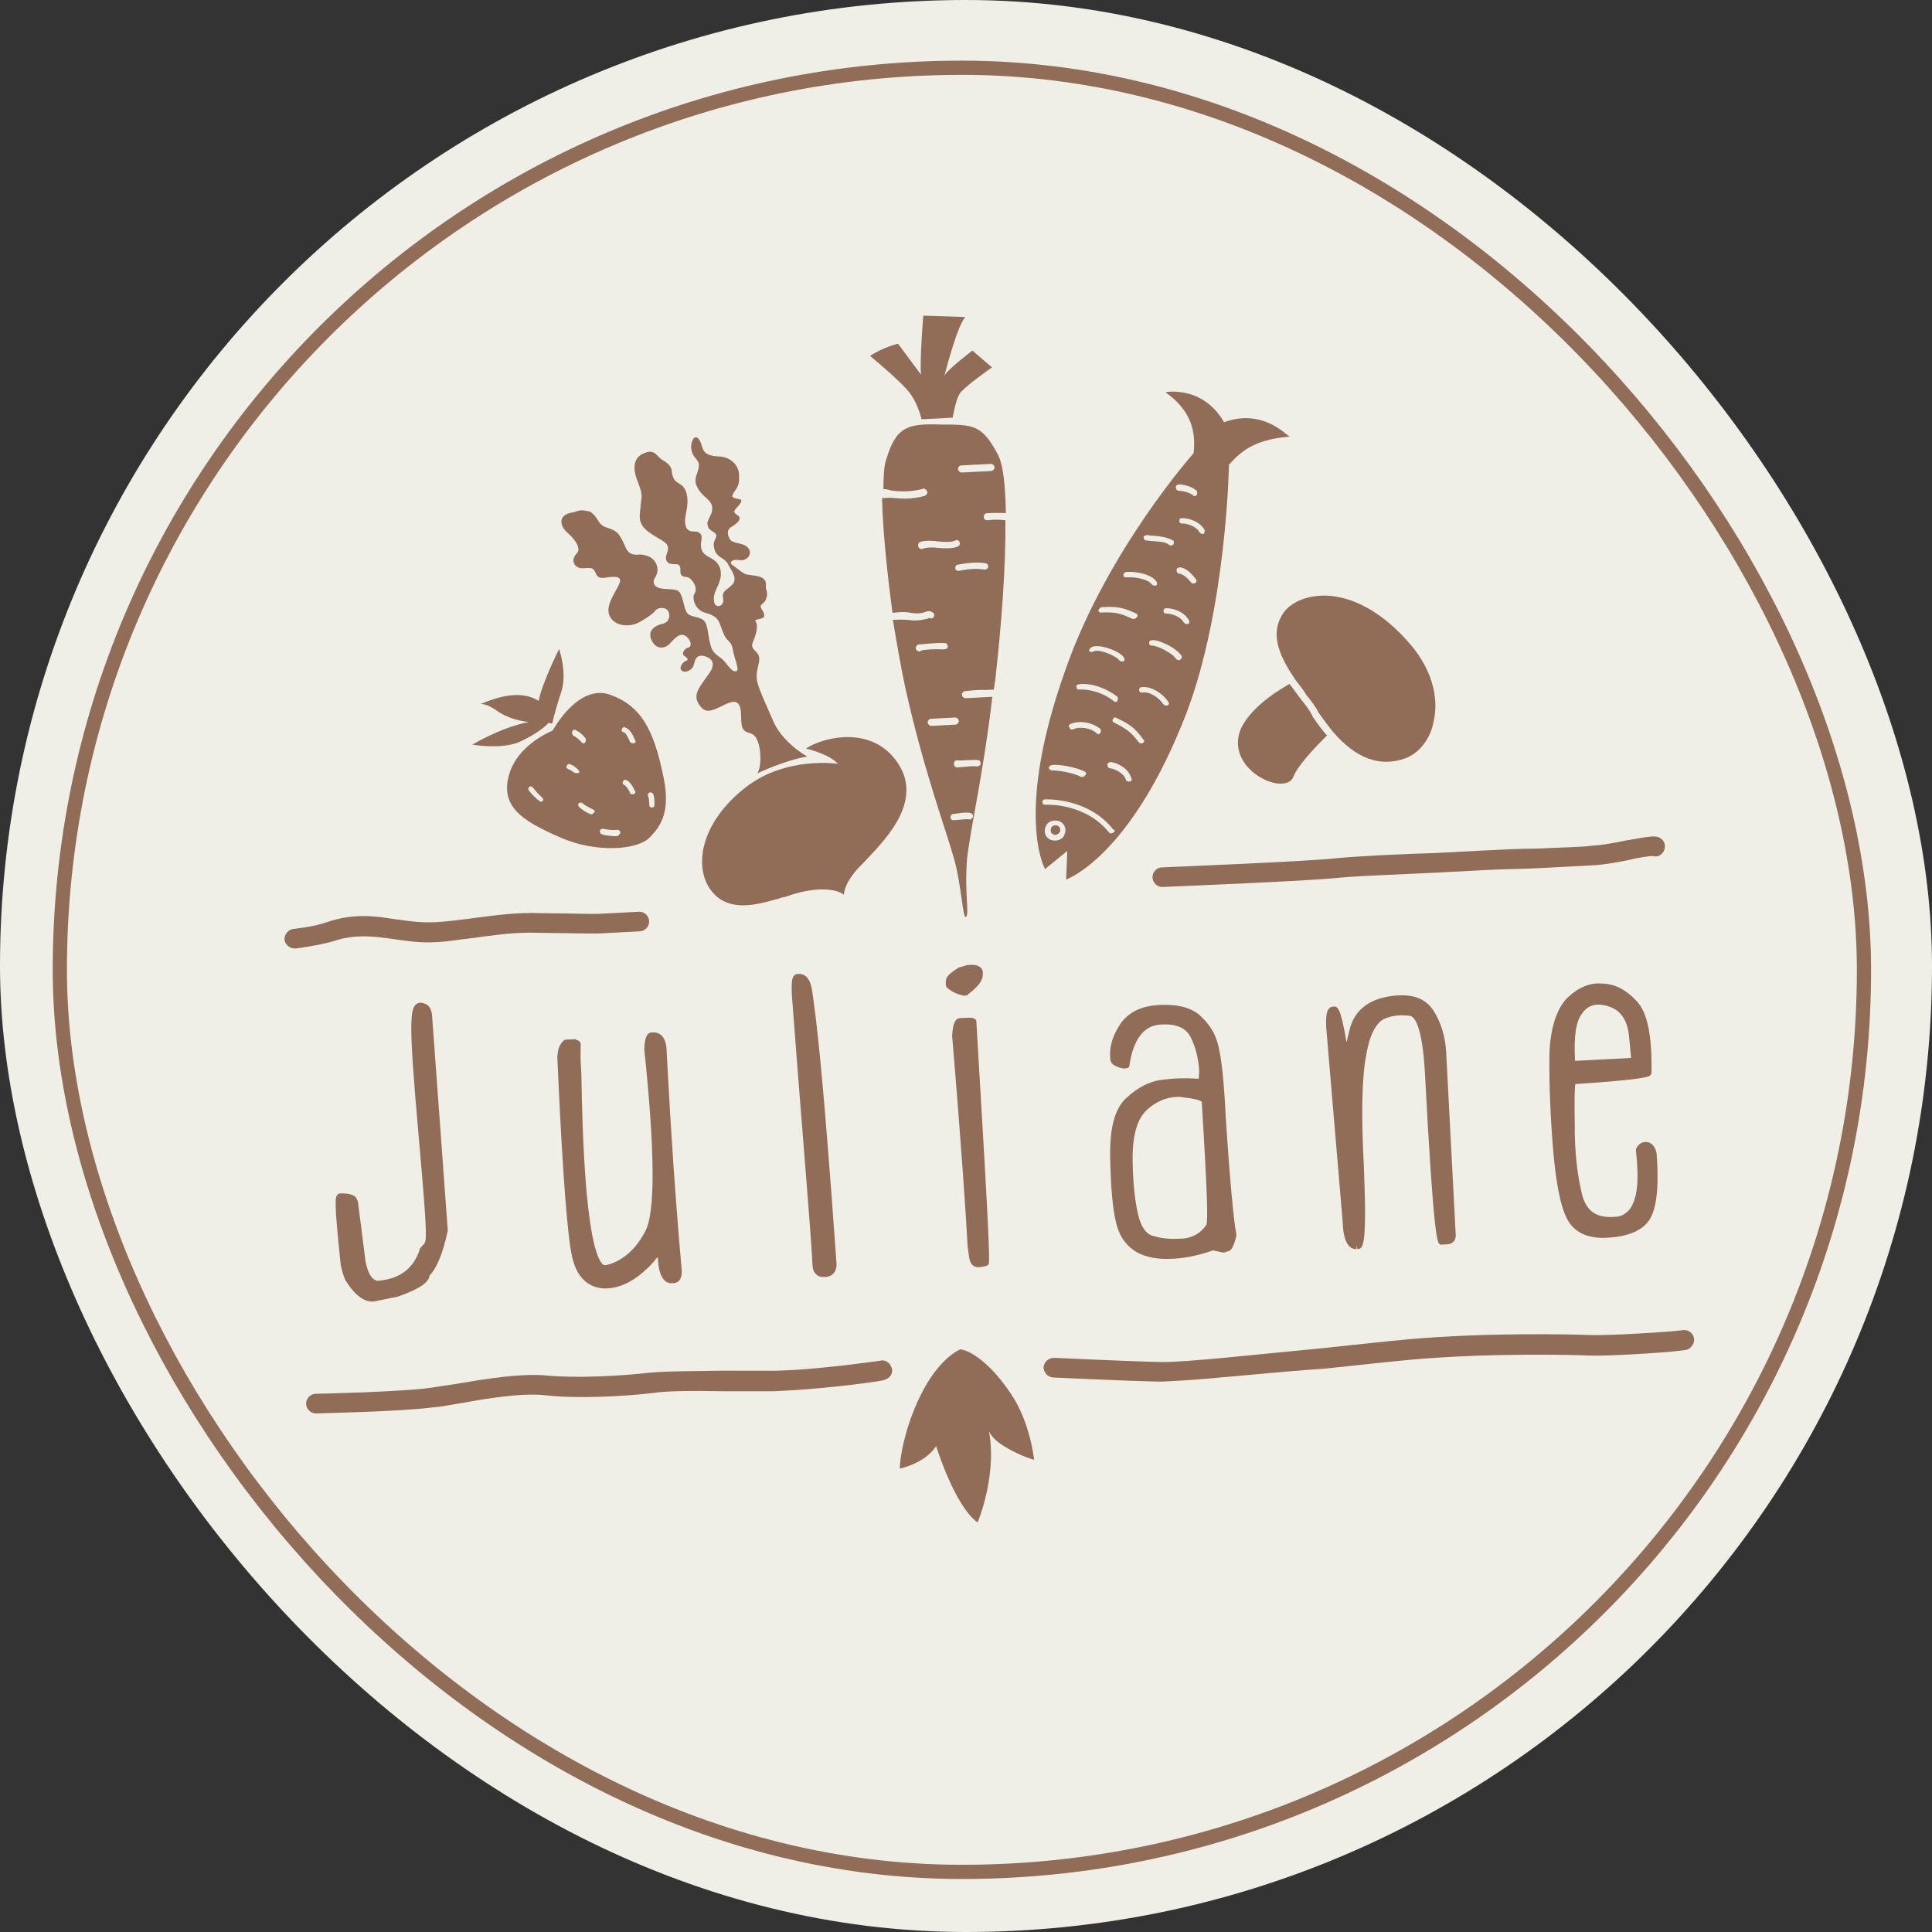 <svg width="136" height="136" viewBox="0 0 136 136" fill="none" xmlns="http://www.w3.org/2000/svg">
<rect x="0" y="0" width="136" height="136" fill="#333333" stroke="none"/>
<rect y="0" width="136" height="136" rx="68" fill="#EFEEE7"/>
<rect x="4.211" y="4.769" width="127" height="127" rx="63.5" stroke="#916C56"/>
<g clip-path="url(#clip0_1361_10106)">
<path d="M29.612 70.579C28.801 70.684 28.712 71.38 29.485 80.138C30.1 87.082 30.054 87.398 29.813 87.6C29.754 87.665 29.695 87.731 29.635 87.797L29.576 87.863C29.147 89.268 28.182 90.01 26.683 90.152L26.557 90.158C26.113 90.056 25.898 89.564 25.734 88.819L25.201 84.636L25.197 84.573L25.128 84.451C25.046 84.079 24.476 83.983 23.912 84.012C23.85 84.016 23.728 84.085 23.731 84.147C23.613 84.279 23.497 84.474 23.991 89.099C24.07 89.409 24.149 89.719 24.294 90.088C24.979 91.184 25.631 91.652 26.257 91.619L26.32 91.616L27.997 91.277C29.477 90.759 30.205 90.281 30.241 89.777C30.719 89.312 31.167 88.283 31.52 86.63L31.517 86.567L30.409 71.417C30.307 70.668 29.865 70.629 29.612 70.579Z" fill="#916C56"/>
<path d="M46.923 73.882C46.867 72.817 46.294 72.659 45.98 72.675L45.855 72.681C45.48 72.701 45.381 73.209 45.351 73.839C46.104 81.027 46.147 85.424 45.398 86.72C44.713 88.013 43.751 88.817 42.633 89.064C42.571 89.068 42.571 89.068 42.442 89.012C41.849 88.477 41.075 85.689 40.926 75.642L40.866 74.514L40.877 73.508C40.87 73.383 40.804 73.323 40.738 73.264L40.61 73.208C40.547 73.211 40.544 73.148 40.481 73.152L39.855 73.184C39.792 73.188 39.73 73.191 39.671 73.257C39.371 73.524 39.206 73.973 39.242 74.662L39.258 74.975C39.603 82.75 39.962 87.193 40.281 88.496C40.689 90.297 41.776 90.68 42.594 90.701C42.656 90.697 42.719 90.694 42.781 90.691C43.846 90.635 44.943 90.012 46.011 88.825C46.13 88.693 46.185 88.564 46.307 88.495L46.314 88.62C46.373 89.748 46.719 90.359 47.282 90.329L47.408 90.323C47.596 90.313 48.03 90.227 47.988 89.412C47.527 84.22 47.209 79.335 46.978 74.948L46.923 73.882Z" fill="#916C56"/>
<path d="M56.185 68.558C55.998 68.568 55.938 68.634 55.879 68.7C55.76 68.832 55.652 69.151 55.803 70.84C56.217 76.349 56.546 80.228 56.75 82.92C57.108 87.363 57.177 88.679 57.2 89.118C57.227 89.619 57.556 89.916 57.994 89.893L58.119 89.887C58.62 89.861 58.913 89.468 58.887 88.967C57.921 75.317 57.503 72.134 57.2 69.95C57.085 68.951 56.749 68.528 56.185 68.558Z" fill="#916C56"/>
<path d="M68.087 71.642L67.586 71.668C67.085 71.695 67.065 72.513 67.022 72.892C67.69 80.838 68.012 85.786 68.114 87.729L68.216 88.478C68.315 89.164 68.694 89.207 68.881 89.197L69.069 89.187L69.132 89.184L69.442 89.105C69.504 89.102 69.501 89.039 69.563 89.036C69.682 88.904 69.738 88.775 68.733 71.985C68.775 71.606 68.275 71.632 68.087 71.642Z" fill="#916C56"/>
<path d="M68.456 67.915L68.081 67.934L67.587 68.086L67.524 68.089C66.855 68.501 66.555 68.769 66.575 69.145L66.585 69.333C66.588 69.395 66.591 69.458 66.657 69.517C66.987 69.814 67.372 69.983 67.817 70.085L68.005 70.075C68.067 70.072 68.13 70.069 68.126 70.006C68.852 69.465 69.204 69.007 69.181 68.568C69.231 68.314 69.086 67.945 68.456 67.915Z" fill="#916C56"/>
<path d="M86.281 78.607L86.248 77.98C86.123 75.599 85.919 74.101 85.692 73.359C85.461 72.554 84.99 71.95 84.397 71.416C83.741 70.885 82.789 70.683 81.6 70.745C80.347 70.811 79.491 71.233 78.904 72.018C78.38 72.799 78.106 73.568 78.146 74.32L78.159 74.571C78.182 75.009 78.818 75.165 79.072 75.214L79.134 75.211L79.259 75.204C79.385 75.198 79.507 75.129 79.5 75.003C79.78 73.166 80.486 72.249 81.609 72.127L81.797 72.118C82.799 72.065 83.441 72.346 83.787 72.956C84.136 73.629 84.37 74.496 84.416 75.374L84.383 75.941C83.375 75.868 82.498 75.914 81.75 76.016C80.94 76.122 80.083 76.544 79.305 77.276C78.465 78.011 78.099 79.413 78.151 81.61C78.197 83.681 78.338 85.182 78.576 86.112C78.816 87.105 79.353 87.769 80.064 88.171C80.71 88.514 81.534 88.66 82.473 88.611L82.661 88.601C83.6 88.551 84.529 88.314 85.392 88.018L86.091 88.169C86.154 88.166 86.154 88.166 86.216 88.163L86.401 88.09C86.651 88.077 86.826 87.817 87.034 86.989L87.03 86.926L87.027 86.864C86.859 86.055 86.589 83.304 86.281 78.607ZM84.922 86.22C84.513 86.807 84.025 87.084 83.34 87.183C83.277 87.186 83.152 87.192 83.09 87.196C82.463 87.228 81.834 87.198 81.323 87.037C80.753 86.941 80.417 86.519 80.19 85.776C79.96 84.972 79.765 83.662 79.73 81.778C79.7 80.02 80.01 78.747 80.791 78.078C81.391 77.544 82.066 77.257 82.818 77.217C83.005 77.208 83.131 77.201 83.322 77.254C84.521 77.379 84.594 77.564 84.594 77.564C85.011 84.33 85.03 85.9 84.922 86.22Z" fill="#916C56"/>
<path d="M100.892 71.117C100.279 70.206 99.258 69.883 97.702 70.153C96.21 70.42 95.31 71.221 95 72.494C94.894 72.877 94.845 73.131 94.796 73.385C94.348 70.831 94.16 70.841 93.847 70.858C93.346 70.884 93.32 71.576 93.362 72.391L94.517 86.031L94.53 86.282C94.553 86.721 94.681 87.971 95.495 87.928L95.482 87.677L95.558 87.925C95.933 87.905 96.246 87.889 96.007 82.119C95.816 78.484 95.866 75.842 96.163 74.318C96.4 72.861 96.859 72.019 97.409 71.739C98.022 71.456 98.648 71.423 99.28 71.516C99.534 71.565 100.127 72.1 100.314 75.672C100.915 87.141 101.179 87.379 101.314 87.56C101.38 87.62 101.443 87.616 101.505 87.613L101.881 87.593C102.256 87.574 102.494 87.31 102.474 86.934L101.801 74.086C101.742 72.958 101.439 71.968 100.892 71.117Z" fill="#916C56"/>
<path d="M116.611 81.165C116.449 80.483 116.067 80.377 115.817 80.39C115.629 80.4 115.382 80.476 115.21 80.799C115.151 80.865 115.154 80.927 115.158 80.99C115.391 83.052 115.276 84.44 114.686 85.163C114.448 85.426 114.145 85.631 113.77 85.65C112.458 85.782 111.681 85.32 111.364 84.08C111.045 82.777 110.831 81.091 110.851 79.079C110.822 77.321 110.845 76.566 110.895 76.311C115.712 75.996 116.015 75.792 116.137 75.723C116.196 75.657 116.256 75.591 116.252 75.528C116.302 72.886 115.963 71.207 115.169 70.431C114.438 69.653 113.664 69.253 112.784 69.237C111.901 69.157 111.103 69.513 110.326 70.245C109.61 70.974 109.175 72.254 109.076 73.956C109.04 75.655 109.092 77.852 109.293 80.481C109.496 83.172 109.839 84.914 110.326 85.831C110.814 86.748 111.779 87.2 113.094 87.131L113.156 87.128C114.471 87.059 115.456 86.693 115.987 86.037C116.577 85.315 116.811 83.794 116.611 81.165ZM110.934 74.675L110.872 74.679C110.783 72.987 110.915 71.911 111.386 71.321C111.795 70.734 112.415 70.576 113.245 70.847C114.075 71.117 114.549 71.784 114.671 72.909L114.813 74.409L114.816 74.472C114.252 74.502 112.938 74.57 110.934 74.675Z" fill="#916C56"/>
<path d="M43.54 65.638C43.102 65.661 42.726 65.681 42.351 65.701C41.85 65.727 41.033 65.707 40.09 65.694C39.211 65.677 38.206 65.666 37.263 65.653C35.757 65.669 34.637 65.854 33.016 66.064L32.143 66.173C30.087 66.469 29.263 66.324 27.619 66.096L27.302 66.049C25.404 65.772 24.347 65.953 23.483 66.25C22.432 66.556 20.874 66.763 20.811 66.767C20.436 66.786 20.109 66.552 20.027 66.179C20.007 65.803 20.241 65.477 20.614 65.394C20.614 65.394 22.113 65.253 23.098 64.887C24.456 64.439 25.77 64.37 27.48 64.657L27.797 64.704C29.441 64.932 30.074 65.024 31.945 64.801L32.881 64.689C34.502 64.478 35.748 64.287 37.316 64.268C38.258 64.281 39.264 64.291 40.143 64.308C41.023 64.325 41.84 64.345 42.278 64.322C43.28 64.269 44.97 64.181 44.97 64.181C45.346 64.161 45.675 64.458 45.695 64.834C45.715 65.21 45.418 65.54 45.043 65.56C45.105 65.556 44.354 65.596 43.54 65.638Z" fill="#916C56"/>
<path d="M111.157 60.964C110.343 61.006 109.404 61.055 108.403 61.108C107.151 61.173 105.895 61.176 104.768 61.236C103.892 61.281 102.64 61.347 101.262 61.419C98.695 61.554 95.75 61.645 94.313 61.783C92.129 62.024 82.293 62.413 81.855 62.436C81.479 62.456 81.15 62.159 81.13 61.783C81.11 61.407 81.407 61.077 81.782 61.057C81.908 61.051 91.994 60.648 94.116 60.411C95.552 60.273 98.495 60.119 101.127 60.044C102.505 59.971 103.757 59.906 104.571 59.863C105.698 59.804 107.012 59.735 108.205 59.736C109.77 59.654 111.214 59.641 112.087 59.532C112.775 59.496 113.708 59.322 114.515 59.154C116.133 58.88 116.505 58.798 116.828 58.969C117.151 59.141 117.296 59.511 117.128 59.896C116.957 60.22 116.65 60.361 116.331 60.252C116.08 60.266 115.332 60.368 114.713 60.526C113.905 60.694 112.91 60.872 112.159 60.911C112.034 60.917 111.658 60.937 111.157 60.964Z" fill="#916C56"/>
<path d="M55.462 97.882C55.086 97.901 54.773 97.918 54.46 97.934C53.268 97.934 52.075 97.933 50.882 97.933C48.935 97.909 47.05 97.883 45.867 98.07C43.745 98.307 40.615 98.471 38.341 98.213C36.763 98.045 34.334 98.423 32.469 98.772C31.784 98.871 31.102 99.033 30.539 99.062C28.357 99.365 22.525 99.482 22.275 99.495C21.899 99.515 21.57 99.218 21.55 98.842C21.53 98.466 21.827 98.136 22.202 98.116C22.265 98.113 28.222 97.99 30.341 97.69C30.901 97.598 31.524 97.502 32.209 97.403C34.325 97.041 36.691 96.666 38.457 96.825C40.602 97.026 43.607 96.869 45.666 96.635C46.978 96.504 48.862 96.531 50.869 96.488C52.062 96.489 53.255 96.489 54.385 96.493C57.397 96.46 61.944 95.782 62.006 95.779C62.379 95.697 62.708 95.994 62.79 96.366C62.873 96.739 62.576 97.069 62.204 97.151C62.082 97.221 58.467 97.724 55.462 97.882Z" fill="#916C56"/>
<path d="M82.986 97.193C82.485 97.22 82.109 97.239 81.734 97.259C79.094 97.209 74.185 96.963 74.122 96.966C73.743 96.924 73.476 96.623 73.457 96.247C73.5 95.868 73.799 95.601 74.175 95.581C74.238 95.578 79.147 95.823 81.724 95.877C83.483 95.91 88.538 95.331 93.098 94.904C95.408 94.657 97.593 94.417 99.28 94.266C104.654 93.795 110.624 93.922 111.946 93.979C113.455 94.025 117.959 93.726 118.394 93.641C118.766 93.558 119.155 93.79 119.238 94.162C119.32 94.535 119.086 94.862 118.779 95.003C118.223 95.158 113.468 95.47 111.959 95.424C110.7 95.364 104.792 95.234 99.481 95.7C97.793 95.852 95.609 96.092 93.299 96.339C89.296 96.611 85.302 97.072 82.986 97.193Z" fill="#916C56"/>
<path d="M67.615 94.982C67.615 94.982 66.136 95.5 64.775 98.273C63.697 100.467 63.314 102.749 63.347 103.376C63.347 103.376 65.087 103.033 65.901 101.797C65.901 101.797 67.188 106.003 68.819 107.174C68.819 107.174 70.326 103.576 69.529 100.35C69.529 100.35 69.44 101.046 70.672 101.798C71.904 102.55 72.794 102.755 72.794 102.755C72.794 102.755 72.531 100.129 71.17 98.127C69.876 96.184 68.502 95.124 67.615 94.982Z" fill="#916C56"/>
<path d="M64.835 26.375L63.214 24.198C63.214 24.198 62.16 24.441 61.25 25.055C61.25 25.055 63.612 27.005 64.09 27.734C64.63 28.46 64.874 29.515 64.874 29.515L67.065 29.401C67.065 29.401 67.253 28.197 67.543 27.741C67.771 27.29 69.83 25.862 69.83 25.862L68.45 24.677C68.45 24.677 66.578 26.095 66.473 26.478C66.473 26.478 67.356 22.975 67.95 22.315L64.994 22.219C64.991 22.156 64.73 25.564 64.835 26.375Z" fill="#916C56"/>
<path d="M69.853 49.051C69.728 49.057 69.603 49.064 69.478 49.07C69.415 49.074 69.352 49.077 69.352 49.077C68.851 49.103 67.975 49.149 67.975 49.149C67.85 49.156 67.718 49.037 67.711 48.911C67.705 48.786 67.823 48.654 67.949 48.648C68.011 48.644 68.822 48.539 69.389 48.572C69.514 48.566 69.764 48.553 69.952 48.543C70.005 48.351 69.995 48.163 70.048 47.972C70.477 44.179 70.817 39.888 70.771 36.622C70.076 36.533 69.516 36.625 69.516 36.625C69.391 36.632 69.262 36.575 69.252 36.387C69.246 36.262 69.302 36.133 69.49 36.124C69.552 36.12 70.116 36.091 70.808 36.117C70.768 34.171 70.627 32.67 70.212 31.938C69.098 29.86 68.472 29.892 66.212 29.885C63.948 29.815 63.078 29.986 62.386 32.348C62.221 32.797 62.198 33.552 62.181 34.433C62.369 34.423 62.56 34.476 62.752 34.529C64.017 34.714 64.943 34.414 64.943 34.414C65.065 34.344 65.196 34.463 65.266 34.585C65.335 34.707 65.216 34.839 65.094 34.908C65.094 34.908 64.6 35.06 63.911 35.096C63.536 35.116 63.157 35.073 62.653 35.036C62.402 35.05 62.277 35.056 62.089 35.066C62.135 37.138 62.414 40.077 62.826 43.134C63.139 43.118 63.574 43.032 64.081 43.132C64.651 43.227 64.961 43.148 65.146 43.076C65.33 43.003 65.518 42.993 65.65 43.112C65.778 43.168 65.785 43.294 65.729 43.422C65.673 43.551 65.547 43.557 65.419 43.501C65.419 43.501 65.356 43.505 65.234 43.574C65.109 43.58 64.862 43.656 64.612 43.669C64.424 43.679 64.236 43.689 63.982 43.639C63.478 43.603 63.103 43.623 62.852 43.636C63.125 45.255 63.399 46.875 63.731 48.429C65.045 54.33 66.573 58.335 67.192 60.565C67.66 62.3 67.778 64.556 67.966 64.547C68.279 64.53 67.88 62.917 68.069 60.519C68.323 58.181 69.203 54.615 69.853 49.051ZM68.831 53.503C68.956 53.497 69.025 53.619 69.032 53.744C69.038 53.87 68.916 53.939 68.791 53.945L68.729 53.949C68.538 53.896 67.79 53.998 67.414 54.018C67.289 54.024 67.16 53.968 67.15 53.78C67.144 53.655 67.2 53.526 67.388 53.516C67.579 53.569 68.515 53.457 68.831 53.503ZM69.36 39.65C69.486 39.643 69.555 39.765 69.561 39.891C69.568 40.016 69.446 40.085 69.321 40.092L69.258 40.095C68.497 39.946 67.505 40.187 67.505 40.187C67.38 40.193 67.251 40.137 67.245 40.012C67.238 39.887 67.294 39.758 67.42 39.751C67.482 39.748 68.537 39.504 69.36 39.65ZM67.681 32.762L69.747 32.654C69.872 32.647 70.004 32.766 70.011 32.891C70.017 33.017 69.899 33.148 69.773 33.155L67.707 33.263C67.582 33.27 67.45 33.151 67.444 33.026C67.434 32.838 67.556 32.768 67.681 32.762ZM64.975 38.623C64.853 38.692 64.725 38.636 64.655 38.514C64.586 38.392 64.642 38.263 64.701 38.197C64.761 38.131 65.13 37.986 66.141 38.122C66.962 38.204 67.206 38.066 67.206 38.066C67.328 37.997 67.453 37.99 67.522 38.112C67.591 38.234 67.598 38.359 67.476 38.429C67.417 38.495 67.232 38.567 66.856 38.587C66.669 38.597 66.418 38.61 66.039 38.567C65.281 38.481 64.975 38.623 64.975 38.623ZM64.727 45.863C64.601 45.869 64.47 45.751 64.463 45.625C64.457 45.5 64.575 45.368 64.7 45.361C64.7 45.361 64.763 45.358 64.826 45.355C65.139 45.339 65.824 45.24 66.516 45.266C66.641 45.26 66.71 45.382 66.717 45.507C66.723 45.633 66.602 45.702 66.476 45.708C66.476 45.708 66.476 45.708 66.414 45.712C65.784 45.682 65.158 45.715 64.849 45.794C64.789 45.86 64.727 45.863 64.727 45.863ZM65.302 50.86C65.296 50.735 65.415 50.603 65.54 50.596L67.23 50.508C67.355 50.501 67.487 50.62 67.494 50.745C67.5 50.871 67.382 51.003 67.256 51.009L65.566 51.098C65.441 51.104 65.309 50.986 65.302 50.86ZM67.169 57.738C67.044 57.745 66.916 57.689 66.909 57.563C66.903 57.438 66.959 57.309 67.084 57.303C67.209 57.296 68.016 57.128 68.336 57.237C68.465 57.293 68.534 57.415 68.478 57.544C68.418 57.61 68.359 57.676 68.296 57.679L68.234 57.682C68.043 57.63 67.483 57.722 67.169 57.738Z" fill="#916C56"/>
<path d="M40.233 36.086C39.238 36.264 39.406 37.072 39.996 37.544C40.589 38.078 40.803 38.57 40.691 38.827C40.575 39.022 40.154 39.358 40.489 39.78C40.825 40.203 41.373 39.86 41.695 40.031C42.018 40.203 41.857 40.714 42.483 40.681C43.106 40.586 43.791 40.487 43.629 40.998C43.468 41.51 42.641 42.495 42.868 43.238C43.095 43.98 44.113 44.241 44.97 43.819C45.824 43.334 46.002 43.136 46.179 42.938C46.357 42.741 46.921 42.711 47.066 43.081C47.211 43.45 47.043 43.836 46.608 43.922C46.11 44.011 45.566 44.416 45.85 45.03C46.136 45.706 46.766 45.736 47.181 45.274C47.596 44.812 47.955 44.479 48.35 44.836C48.746 45.192 48.64 45.575 48.453 45.585C48.265 45.594 47.909 45.99 48.169 46.165C48.429 46.34 48.498 46.462 48.251 46.538C48.067 46.61 47.773 47.003 47.971 47.181C48.172 47.422 48.726 47.204 48.831 46.822C48.937 46.439 48.983 46.122 49.487 46.159C49.932 46.261 50.512 46.545 49.928 47.393C49.345 48.24 48.748 48.837 49.16 49.507C49.575 50.239 50.007 50.091 50.742 49.738C51.414 49.389 51.846 49.24 52.057 49.669C52.267 50.098 52.063 50.989 52.333 51.352C52.603 51.714 53.028 51.441 53.315 52.117C53.601 52.793 53.601 53.987 53.311 54.443C53.311 54.443 55.209 53.526 56.827 53.253C56.827 53.253 55.018 52.279 54.366 50.617C53.651 48.957 53.233 48.162 53.263 47.532C53.293 46.902 53.583 46.447 53.375 46.081C53.168 45.715 52.789 45.672 53.013 45.157C53.237 44.642 53.392 44.006 53.191 43.765C52.99 43.524 53.876 43.666 53.794 43.294C53.774 42.917 53.326 42.752 53.689 42.482C54.051 42.212 54.025 41.71 53.953 41.526C53.818 41.344 54.055 41.08 53.788 40.78C53.521 40.48 52.77 40.519 52.45 40.41C52.127 40.239 51.666 39.823 51.538 39.767C51.343 39.651 51.452 39.331 52.022 39.427C52.592 39.523 53.004 38.999 52.668 38.576C52.332 38.154 51.587 38.319 51.38 37.953C51.172 37.586 51.156 37.273 51.522 37.065C51.887 36.858 52.125 36.594 52.052 36.409C51.98 36.224 51.601 36.181 51.713 35.924C51.828 35.73 52.25 35.393 52.178 35.208C52.108 35.086 51.357 35.126 51.591 34.799C51.759 34.413 52.069 34.334 52.026 33.52C52.05 32.764 51.456 32.23 50.761 32.14C50.007 32.117 49.562 32.015 49.404 31.395C49.246 30.774 48.923 30.603 48.755 30.989C48.583 31.312 48.613 31.876 48.946 32.236C49.278 32.595 49.226 32.786 49.12 33.169C49.015 33.552 48.777 33.816 49.189 34.485C49.598 35.092 50.105 35.191 50.135 35.755C50.164 36.319 49.676 36.596 49.825 37.029C49.907 37.401 50.411 37.438 50.424 37.688C50.437 37.939 50.131 38.081 50.286 38.638C50.444 39.258 50.879 39.173 51.218 39.658C51.498 40.209 51.897 40.628 51.607 41.083C51.313 41.475 50.753 41.568 50.908 42.125C51.003 42.748 50.377 42.781 50.298 42.471C50.219 42.161 50.206 41.91 50.489 41.33C50.773 40.75 50.869 40.179 50.529 39.694C50.19 39.209 49.627 39.239 49.413 38.747C49.198 38.255 49.551 37.797 49.288 37.559C49.021 37.259 48.599 37.596 48.325 37.17C48.115 36.741 48.279 36.292 48.372 35.659C48.461 34.963 48.303 34.343 47.914 34.112C47.525 33.881 47.394 33.762 47.308 33.327C47.285 32.888 47.15 32.707 46.695 32.416C46.244 32.189 46.152 31.628 45.473 31.852C44.794 32.076 44.445 32.597 44.817 33.709C45.252 34.817 45.189 34.821 45.1 35.517C45.073 36.209 44.79 36.79 45.64 37.436C46.553 38.08 46.931 38.123 47.014 38.496C47.096 38.868 46.734 39.139 46.941 39.505C47.149 39.871 47.762 39.588 47.837 39.835C47.976 40.079 47.801 40.34 47.999 40.518C48.196 40.696 48.437 40.495 48.707 40.858C48.974 41.158 49.059 41.593 48.882 41.791C48.707 42.052 48.878 42.923 49.642 43.134C50.407 43.345 50.545 43.59 50.69 43.959C50.835 44.328 50.914 44.639 51.118 44.942C51.385 45.242 51.51 45.236 51.602 45.797C51.695 46.357 52.047 47.093 51.866 47.228C51.622 47.367 51.352 47.004 51.016 46.581C50.68 46.159 50.176 46.123 50.011 45.377C49.781 44.572 49.866 43.814 49.415 43.586C48.964 43.358 48.529 43.444 48.321 43.078C48.114 42.711 48.068 41.834 47.742 41.6C47.415 41.365 46.361 41.609 46.087 41.184C45.814 40.758 46.371 40.603 46.276 39.98C46.18 39.356 45.663 39.069 45.096 39.036C44.533 39.066 44.219 39.082 43.926 38.28C43.574 37.545 43.439 37.363 42.737 37.149C42.035 36.934 42.2 36.485 41.548 36.017C40.658 35.812 40.793 35.994 40.233 36.086Z" fill="#916C56"/>
<path d="M63.397 54.04C61.664 50.925 57.948 51.874 56.735 52.692C56.735 52.692 58.323 53.049 58.989 53.768C58.989 53.768 55.318 53.206 52.484 55.429C49.287 57.921 48.822 61.025 50.038 62.658C51.118 64.11 52.861 63.83 54.654 63.296L54.717 63.293C54.901 63.22 55.086 63.148 55.273 63.138C57.244 62.406 58.819 62.512 59.409 62.984C59.409 62.984 59.363 62.107 60.737 60.778C62.045 59.389 64.856 56.728 63.397 54.04Z" fill="#916C56"/>
<path d="M91.584 49.232C91.314 48.869 91.043 48.506 90.773 48.143C89.432 48.904 87.982 49.986 87.359 51.276C86.13 54.168 90.502 56.139 91.052 54.664C91.329 53.958 92.397 52.771 93.412 51.775C93.079 51.416 92.74 50.931 92.401 50.446C92.256 50.076 91.92 49.654 91.584 49.232Z" fill="#916C56"/>
<path d="M99.025 45.071C96.425 42.191 94.086 41.873 92.959 41.932C91.769 41.995 90.728 42.489 90.267 43.268C89.341 44.761 90.177 46.352 91.198 47.869C91.469 48.232 91.736 48.532 91.943 48.899C92.279 49.321 92.615 49.743 92.826 50.172C93.165 50.657 93.435 51.02 93.771 51.442C95.445 53.428 97.171 54.029 98.957 53.37C99.88 53.008 100.648 52.087 100.898 50.88C101.363 48.971 100.688 46.869 99.025 45.071Z" fill="#916C56"/>
<path d="M74.191 58.753C74 58.7 73.928 58.515 73.98 58.324C74.033 58.133 74.218 58.06 74.409 58.113C74.6 58.166 74.672 58.351 74.62 58.542C74.504 58.736 74.32 58.809 74.191 58.753Z" fill="#916C56"/>
<path d="M86.166 29.719C84.648 27.096 82.038 27.61 82.038 27.61C83.864 28.897 84.193 30.388 84.021 31.905C84.021 31.905 77.974 38.696 75.023 47.083C71.354 57.331 73.565 61.174 73.565 61.174L75.13 59.898L75.047 61.913C75.047 61.913 79.611 60.354 83.534 50.156C86.346 42.719 86.512 32.718 86.512 32.718C87.576 31.468 88.74 30.904 90.802 30.733C90.68 30.802 89 28.691 86.166 29.719ZM83.006 34.096C83.51 34.132 83.958 34.297 84.222 34.535C84.288 34.594 84.294 34.719 84.238 34.848C84.179 34.914 84.116 34.917 84.116 34.917C84.054 34.92 83.991 34.924 83.988 34.861C83.727 34.686 83.408 34.577 82.966 34.538C82.841 34.544 82.772 34.422 82.765 34.297C82.759 34.171 82.881 34.102 83.006 34.096ZM80.745 37.67C80.87 37.664 80.999 37.72 81.186 37.71C81.628 37.75 82.07 37.79 82.521 38.017C82.649 38.073 82.656 38.199 82.6 38.327C82.541 38.393 82.478 38.397 82.415 38.4C82.353 38.403 82.353 38.403 82.287 38.344C81.961 38.109 81.522 38.133 81.144 38.09C81.018 38.096 80.827 38.043 80.702 38.05C80.577 38.056 80.508 37.934 80.501 37.809C80.498 37.746 80.62 37.677 80.745 37.67ZM79.311 40.259C80.125 40.217 81.143 40.478 81.42 40.966C81.489 41.088 81.433 41.217 81.37 41.22C81.37 41.22 81.308 41.223 81.245 41.226C81.183 41.23 81.117 41.17 81.051 41.111C80.847 40.807 80.02 40.599 79.268 40.639C79.143 40.645 79.077 40.586 79.071 40.461C79.127 40.332 79.186 40.266 79.311 40.259ZM77.558 42.739C77.621 42.736 77.621 42.736 77.683 42.733C78.81 42.674 79.195 42.842 79.966 43.179C80.095 43.235 80.102 43.36 80.042 43.426C79.983 43.492 79.924 43.558 79.861 43.561C79.798 43.565 79.798 43.565 79.736 43.568C78.965 43.231 78.642 43.06 77.515 43.119C77.39 43.125 77.324 43.066 77.317 42.941C77.377 42.875 77.433 42.746 77.558 42.739ZM76.767 45.609C76.948 45.474 77.136 45.464 77.515 45.507C78.085 45.603 78.918 45.936 79.126 46.302C79.195 46.424 79.139 46.553 79.076 46.556C79.014 46.56 79.014 46.56 78.951 46.563C78.888 46.566 78.823 46.507 78.757 46.447C78.622 46.266 77.976 45.923 77.406 45.827C77.152 45.777 77.03 45.846 76.968 45.85C76.908 45.916 76.72 45.926 76.651 45.803C76.651 45.803 76.707 45.675 76.767 45.609ZM75.959 48.165C76.832 48.056 77.857 48.443 78.641 49.03C78.707 49.089 78.713 49.215 78.657 49.343C78.598 49.409 78.535 49.413 78.535 49.413C78.473 49.416 78.41 49.419 78.407 49.356C77.751 48.825 76.793 48.498 75.979 48.541C75.853 48.548 75.787 48.488 75.781 48.363C75.715 48.304 75.834 48.172 75.959 48.165ZM75.352 50.962C76.028 50.675 76.917 50.88 77.441 51.292C77.507 51.352 77.514 51.477 77.457 51.606C77.398 51.672 77.336 51.675 77.336 51.675C77.273 51.678 77.21 51.682 77.207 51.619C76.812 51.263 76.051 51.114 75.56 51.328C75.438 51.398 75.309 51.341 75.303 51.216C75.174 51.16 75.23 51.031 75.352 50.962ZM73.997 53.861C74.432 53.776 75.635 53.964 76.343 54.304C76.472 54.36 76.478 54.485 76.419 54.551C76.36 54.617 76.3 54.683 76.238 54.686C76.175 54.69 76.175 54.69 76.113 54.693C75.467 54.35 74.33 54.221 74.08 54.234C73.954 54.24 73.889 54.181 73.82 54.059C73.816 53.996 73.876 53.93 73.997 53.861ZM74.942 58.714C74.837 59.096 74.405 59.245 74.023 59.139C73.641 59.033 73.43 58.604 73.598 58.218C73.704 57.836 74.135 57.688 74.517 57.793C74.9 57.899 75.11 58.328 74.942 58.714ZM78.389 58.596C78.326 58.599 78.329 58.662 78.267 58.665C78.204 58.668 78.142 58.672 78.076 58.612C76.396 56.501 73.641 56.645 73.579 56.648C73.453 56.655 73.387 56.595 73.381 56.47C73.374 56.345 73.434 56.279 73.559 56.272C73.747 56.262 76.63 56.174 78.379 58.408C78.504 58.401 78.511 58.526 78.389 58.596ZM79.52 55.017C79.52 55.017 79.457 55.02 79.52 55.017C79.394 55.024 79.266 54.968 79.263 54.905C79.111 54.41 78.469 54.13 78.152 54.083C78.027 54.09 77.958 53.968 77.951 53.842C77.945 53.717 78.067 53.648 78.192 53.641C78.571 53.684 79.404 54.018 79.632 54.76C79.701 54.882 79.645 55.011 79.52 55.017ZM80.505 52.263C80.443 52.266 80.446 52.329 80.383 52.332C80.321 52.336 80.258 52.339 80.192 52.28C79.655 51.616 79.454 51.376 78.423 50.864C78.295 50.808 78.288 50.682 78.347 50.617C78.403 50.488 78.529 50.481 78.594 50.541C79.688 51.049 79.955 51.349 80.495 52.075C80.558 52.072 80.565 52.197 80.505 52.263ZM82.189 49.661C82.127 49.664 82.127 49.664 82.064 49.668C82.002 49.671 81.936 49.611 81.87 49.552C81.597 49.127 80.944 48.658 80.384 48.75C80.259 48.757 80.193 48.697 80.186 48.572C80.18 48.447 80.239 48.381 80.364 48.374C81.05 48.275 81.896 48.859 82.239 49.407C82.305 49.467 82.311 49.592 82.189 49.661ZM83.027 46.475C82.902 46.481 82.836 46.422 82.77 46.363C82.496 45.937 81.403 45.429 81.09 45.445C80.964 45.452 80.898 45.392 80.892 45.267C80.885 45.142 80.945 45.076 81.07 45.069C81.505 44.983 82.856 45.604 83.202 46.214C83.205 46.277 83.149 46.406 83.027 46.475ZM83.584 43.932C83.459 43.938 83.393 43.879 83.327 43.82C83.116 43.391 82.415 43.176 82.102 43.193C81.976 43.199 81.91 43.14 81.904 43.014C81.897 42.889 81.957 42.823 82.082 42.817C82.457 42.797 83.347 43.002 83.696 43.675C83.765 43.797 83.709 43.925 83.584 43.932ZM84.184 41.01C84.122 41.013 84.125 41.075 84.062 41.079C84 41.082 83.937 41.085 83.871 41.026C83.67 40.785 83.338 40.425 83.021 40.379C82.896 40.386 82.827 40.264 82.82 40.138C82.814 40.013 82.936 39.944 83.061 39.937C83.502 39.977 83.901 40.396 84.171 40.759C84.237 40.818 84.244 40.944 84.184 41.01ZM84.696 37.589C84.57 37.596 84.505 37.536 84.439 37.477C84.228 37.048 83.526 36.833 83.213 36.85C83.088 36.856 83.022 36.797 83.015 36.672C83.009 36.546 83.068 36.48 83.193 36.474C83.569 36.454 84.459 36.659 84.808 37.332C84.814 37.457 84.758 37.586 84.696 37.589Z" fill="#916C56"/>
<path d="M39.356 45.684C39.356 45.684 38.162 48.072 37.915 49.342C37.2 48.877 35.994 48.626 33.846 49.555C33.846 49.555 34.284 49.532 34.936 50.001C35.394 50.354 36.294 50.747 37.239 50.823C36.307 50.997 34.949 51.446 33.242 52.415C33.242 52.415 35.397 52.805 36.682 52.172C37.724 51.677 38.327 51.206 38.623 50.876C38.752 50.932 38.877 50.925 38.877 50.925C38.877 50.925 39.025 50.164 39.513 48.693C39.945 47.35 39.356 45.684 39.356 45.684Z" fill="#916C56"/>
<path d="M46.659 54.477C45.99 51.307 45.088 49.657 42.913 48.892C40.676 48.129 38.903 51.427 38.903 51.427C38.227 51.714 36.517 52.62 35.914 54.286C35.04 56.783 36.852 57.819 39.422 58.941C41.929 60.067 44.931 59.846 45.762 58.923C46.596 58.062 47.232 57.024 46.659 54.477ZM38.22 56.365C38.161 56.431 38.098 56.434 38.098 56.434C38.035 56.437 38.035 56.437 37.969 56.378C37.775 56.262 37.574 56.021 37.442 55.903C37.377 55.843 37.307 55.721 37.242 55.662C37.176 55.602 37.169 55.477 37.228 55.411C37.288 55.345 37.413 55.339 37.479 55.398C37.545 55.457 37.614 55.579 37.68 55.639C37.815 55.82 37.947 55.939 38.078 56.058C38.21 56.177 38.279 56.299 38.22 56.365ZM40.287 51.48C40.343 51.352 40.468 51.345 40.534 51.404C40.791 51.517 41.054 51.754 41.19 51.935C41.255 51.995 41.262 52.12 41.206 52.249C41.147 52.315 41.147 52.315 41.084 52.318C41.021 52.321 40.959 52.325 40.956 52.262C40.758 52.084 40.623 51.902 40.366 51.79C40.3 51.731 40.231 51.609 40.287 51.48ZM40.375 54.366C40.243 54.248 40.115 54.191 39.986 54.135C39.858 54.079 39.851 53.954 39.911 53.888C39.967 53.759 40.092 53.753 40.158 53.812C40.349 53.865 40.481 53.984 40.612 54.102L40.678 54.162C40.744 54.221 40.813 54.343 40.754 54.409C40.691 54.413 40.629 54.416 40.566 54.419C40.504 54.422 40.504 54.422 40.375 54.366ZM41.841 57.18C41.782 57.246 41.722 57.312 41.66 57.316L41.597 57.319C41.278 57.21 41.017 57.035 40.754 56.797C40.688 56.738 40.681 56.613 40.741 56.547C40.8 56.481 40.925 56.474 40.991 56.534C41.189 56.712 41.446 56.824 41.769 56.996C41.831 56.992 41.9 57.114 41.841 57.18ZM43.435 58.856C43.435 58.856 43.373 58.86 43.435 58.856L43.248 58.866C42.931 58.82 42.618 58.837 42.361 58.724C42.233 58.668 42.23 58.605 42.223 58.48C42.279 58.352 42.342 58.348 42.467 58.342C42.721 58.391 42.974 58.441 43.287 58.424L43.475 58.414C43.6 58.408 43.669 58.53 43.673 58.593C43.62 58.784 43.498 58.853 43.435 58.856ZM44.599 55.905C44.536 55.908 44.536 55.908 44.474 55.911C44.411 55.914 44.345 55.855 44.342 55.792C44.27 55.608 44.065 55.304 43.937 55.248C43.808 55.192 43.802 55.067 43.861 55.001C43.917 54.872 44.042 54.865 44.108 54.925C44.365 55.037 44.573 55.403 44.645 55.588C44.777 55.707 44.724 55.898 44.599 55.905ZM44.6 52.322C44.6 52.322 44.537 52.326 44.6 52.322C44.474 52.329 44.346 52.273 44.343 52.21C44.129 51.719 43.994 51.537 43.868 51.544C43.74 51.488 43.733 51.362 43.793 51.296C43.849 51.168 43.974 51.161 44.04 51.221C44.425 51.389 44.573 51.821 44.715 52.128C44.781 52.187 44.725 52.316 44.6 52.322ZM45.904 56.842C45.779 56.848 45.713 56.789 45.706 56.664C45.703 56.601 45.7 56.538 45.693 56.413C45.686 56.288 45.68 56.162 45.611 56.04C45.604 55.915 45.601 55.852 45.723 55.783C45.848 55.776 45.911 55.773 45.98 55.895C46.052 56.08 46.059 56.205 46.065 56.331C46.069 56.393 46.072 56.456 46.075 56.519C46.088 56.769 46.029 56.835 45.904 56.842Z" fill="#916C56"/>
</g>
<defs>
<clipPath id="clip0_1361_10106">
<rect width="100.682" height="92.444" fill="white" transform="translate(15.649 17.389) rotate(-3)"/>
</clipPath>
</defs>
</svg>
